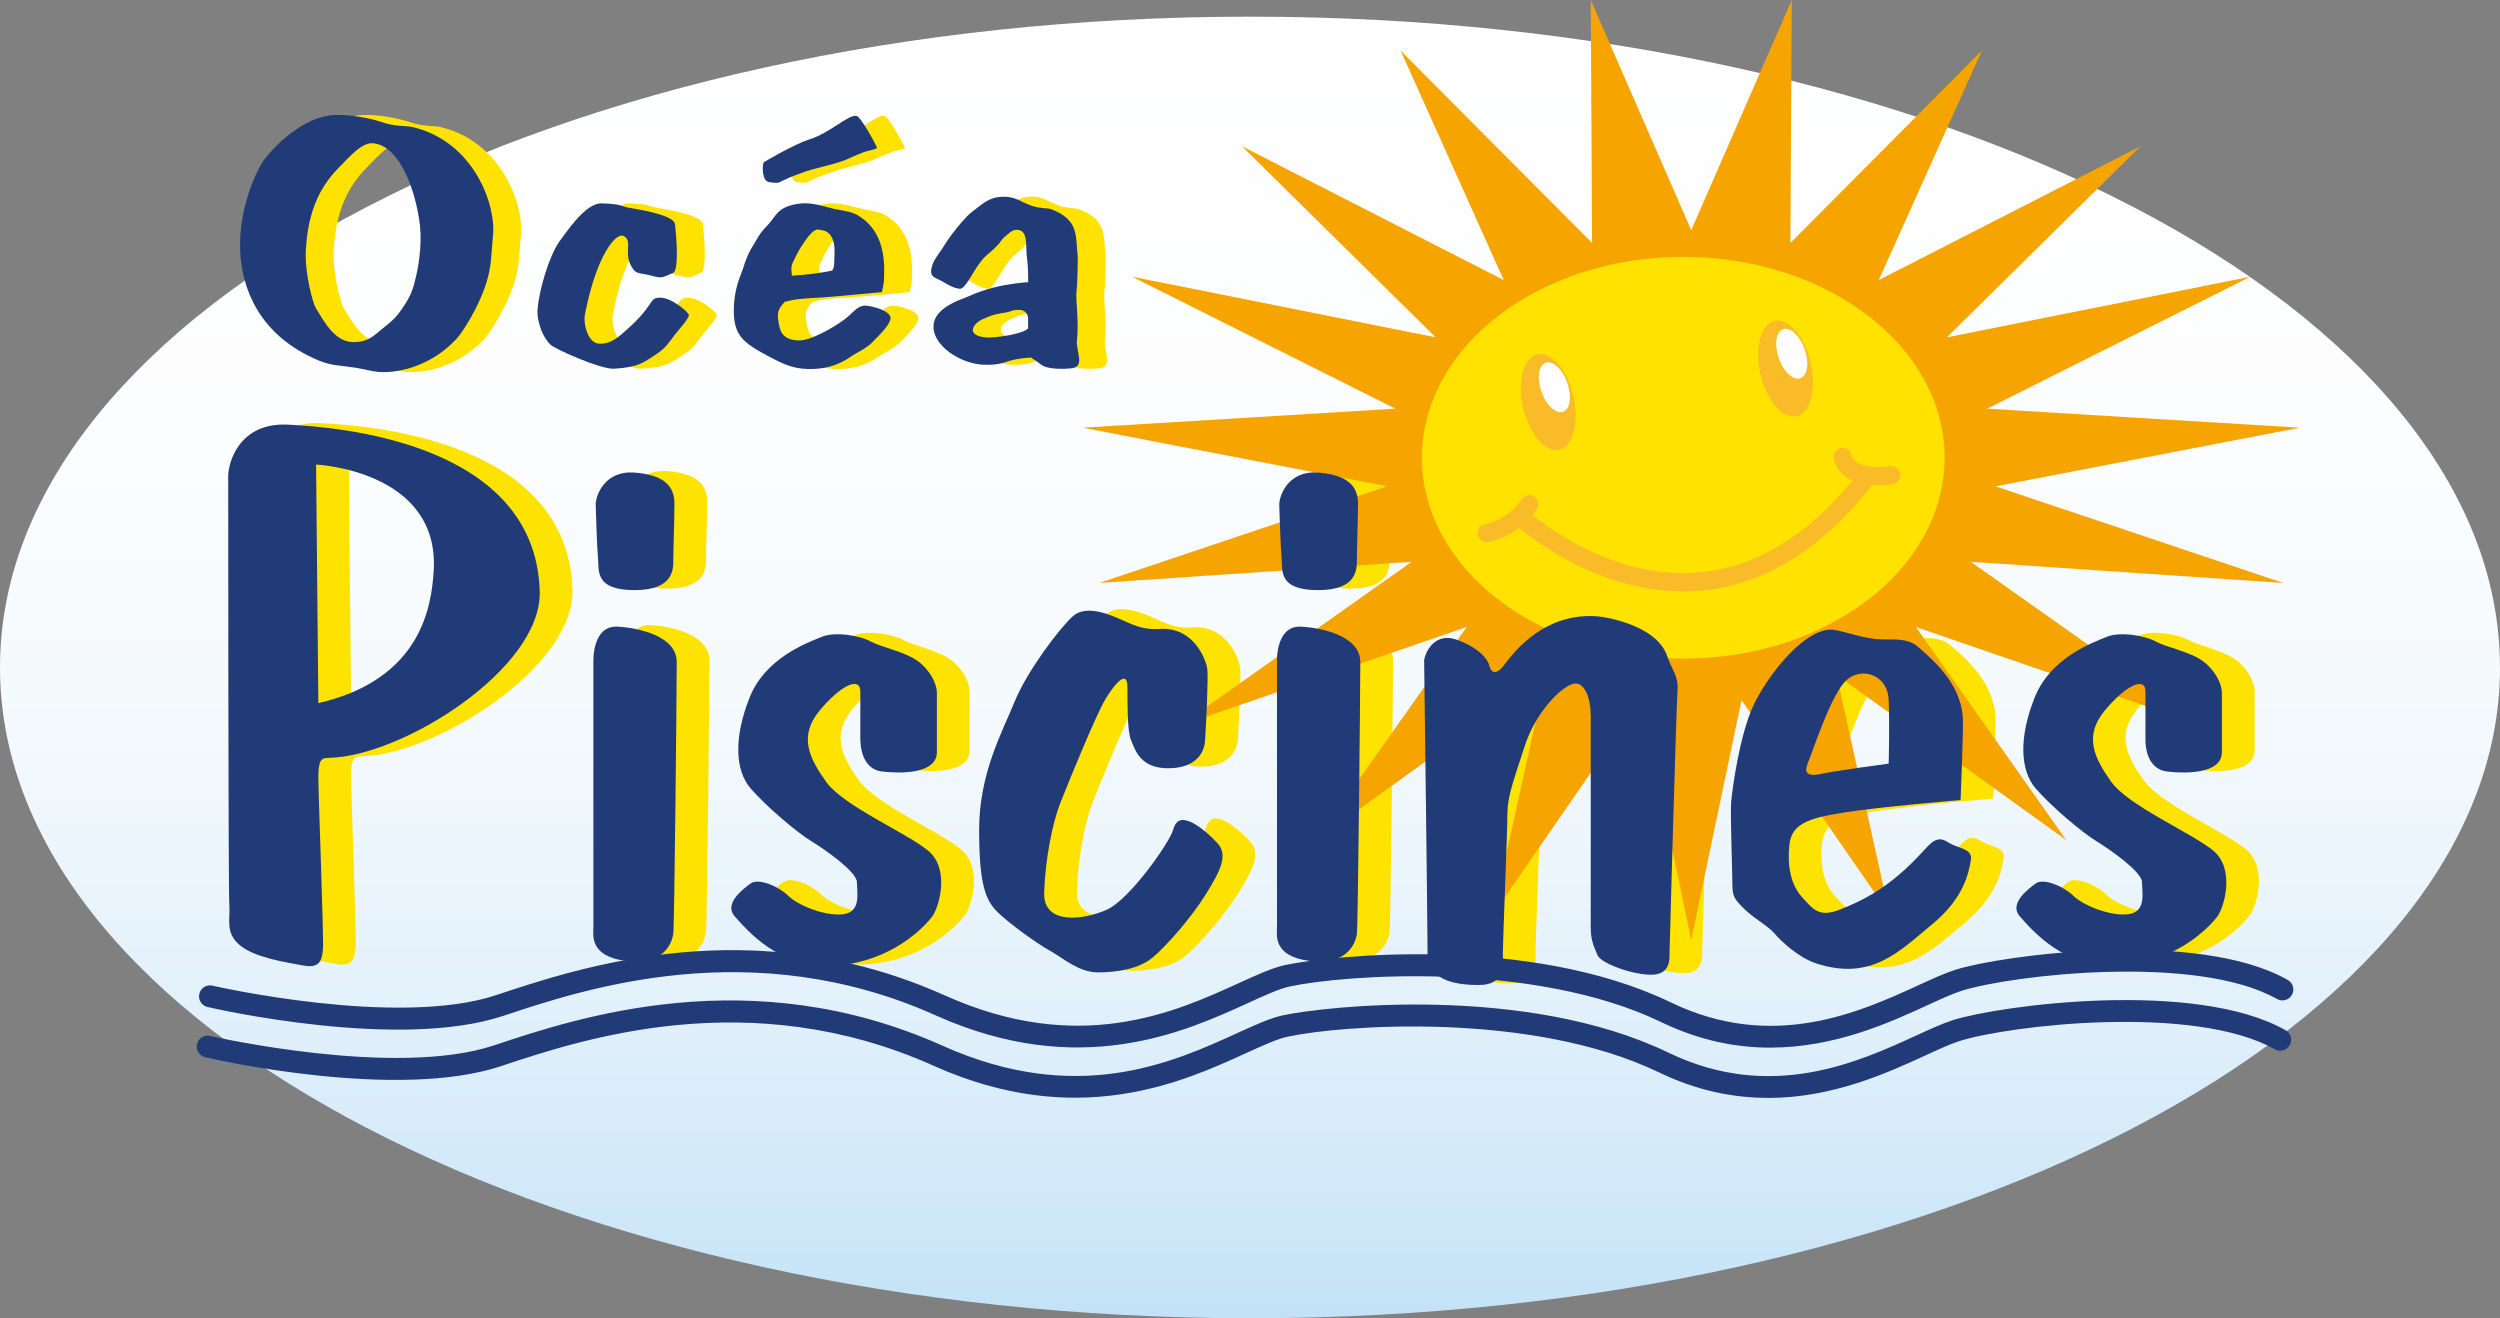 <?xml version="1.0" encoding="UTF-8"?> <svg xmlns="http://www.w3.org/2000/svg" xmlns:xlink="http://www.w3.org/1999/xlink" id="Calque_1" viewBox="0 0 574.67 303.02"><rect x="0" y="0" width="574.67" height="303.02" fill="#808080" stroke="none"/><defs><style>.cls-1{fill:#fff;}.cls-2{fill:#ffe300;}.cls-3{fill:#fabb28;}.cls-4{fill:#f6a500;}.cls-5{fill:#ffe200;}.cls-6{fill:url(#linear-gradient);}.cls-7{fill:#203b77;}</style><linearGradient id="linear-gradient" x1="287.33" y1="3.83" x2="287.33" y2="303.02" gradientUnits="userSpaceOnUse"><stop offset="0" stop-color="#fff"></stop><stop offset=".33" stop-color="#fcfdfe"></stop><stop offset=".56" stop-color="#f3f9fd"></stop><stop offset=".75" stop-color="#e3f1fb"></stop><stop offset=".93" stop-color="#cee7f8"></stop><stop offset="1" stop-color="#c3e2f7"></stop></linearGradient></defs><g><path class="cls-6" d="M574.67,153.43c0,82.61-128.64,149.59-287.33,149.59S0,236.04,0,153.43,128.64,3.83,287.33,3.83s287.33,66.98,287.33,149.6Z"></path><g><path class="cls-2" d="M73.62,97.26c-11.28-.52-13.64,8.92-13.64,11.81s0,95.49,.26,98.63c.26,3.15-1.05,6.3,2.36,9.18,3.41,2.89,10.49,3.94,14.69,4.72,4.2,.79,4.2-1.84,4.46-3.67,.26-1.84-1.05-35.42-1.05-39.61s.79-4.43,2.36-4.46c16.79-.26,49.06-20.46,48.53-38.3-1.01-34.37-46.69-37.77-57.97-38.3Zm7.08,64.01l-.53-54.83s28.63,1.31,27.02,24.66c-.52,7.61-2.62,24.66-26.49,30.17Z"></path><g><path class="cls-2" d="M143.92,151.3c0-2.36,.79-7.87,5.51-7.61,4.72,.26,13.64,2.1,13.64,8.13s-.52,60.33-.79,62.44c-.26,2.1-2.1,7.34-10.76,6.3-8.66-1.05-7.61-6.03-7.61-7.87v-61.38Z"></path><path class="cls-2" d="M144.45,115.62c0-2.1,2.1-7.87,8.92-7.34,6.82,.52,9.18,3.15,9.18,7.08s-.26,10.76-.26,12.86,.26,7.08-8.92,7.08-8.13-4.46-8.39-7.34c-.26-2.89-.52-12.33-.52-12.33Z"></path></g><g><path class="cls-2" d="M301.06,151.3c0-2.36,.79-7.87,5.51-7.61,4.72,.26,13.64,2.1,13.64,8.13s-.53,60.33-.79,62.44c-.26,2.1-2.1,7.34-10.76,6.3-8.66-1.05-7.61-6.03-7.61-7.87v-61.38Z"></path><path class="cls-2" d="M301.58,115.62c0-2.1,2.1-7.87,8.92-7.34,6.82,.52,9.18,3.15,9.18,7.08s-.26,10.76-.26,12.86,.26,7.08-8.92,7.08-8.13-4.46-8.39-7.34c-.26-2.89-.53-12.33-.53-12.33Z"></path></g><path class="cls-2" d="M205.31,169.92c0,1.58,.52,6.56,4.98,7.09,4.46,.52,12.59,.52,12.59-4.46v-13.64c0-2.1-1.57-5.25-4.46-7.34-2.89-2.1-8.39-3.15-10.76-4.46-2.36-1.31-8.13-2.36-11.28-1.05-3.15,1.31-12.85,4.72-16.52,13.9-3.67,9.18-3.41,16.79,.26,20.99,3.67,4.2,10.49,9.97,13.9,12.07,3.41,2.1,10.49,7.08,10.49,9.44s1.05,6.82-3.15,7.35c-4.2,.52-10.49-2.1-12.59-4.2-2.1-2.1-6.82-4.2-8.66-2.89-1.84,1.31-6.3,4.72-3.67,7.61,2.62,2.88,10.23,12.33,23.35,11.28,13.12-1.05,20.46-9.18,22.03-11.28,1.57-2.1,4.2-11.02-1.05-15.22-5.25-4.2-19.41-10.23-23.35-15.74-3.94-5.51-6.3-10.49-1.58-16.26,4.72-5.77,9.45-8.13,9.45-4.46v11.28Z"></path><path class="cls-2" d="M500.69,169.92c0,1.58,.53,6.56,4.98,7.09,4.46,.52,12.59,.52,12.59-4.46v-13.64c0-2.1-1.57-5.25-4.46-7.34-2.89-2.1-8.39-3.15-10.76-4.46-2.36-1.31-8.13-2.36-11.28-1.05-3.15,1.31-12.85,4.72-16.53,13.9-3.67,9.18-3.41,16.79,.26,20.99,3.67,4.2,10.49,9.97,13.9,12.07,3.41,2.1,10.49,7.08,10.49,9.44s1.05,6.82-3.15,7.35c-4.2,.52-10.49-2.1-12.59-4.2-2.1-2.1-6.82-4.2-8.66-2.89-1.84,1.31-6.3,4.72-3.67,7.61,2.62,2.88,10.23,12.33,23.35,11.28,13.12-1.05,20.46-9.18,22.03-11.28,1.57-2.1,4.2-11.02-1.05-15.22-5.25-4.2-19.41-10.23-23.35-15.74-3.94-5.51-6.3-10.49-1.58-16.26,4.72-5.77,9.44-8.13,9.44-4.46v11.28Z"></path><path class="cls-2" d="M274.04,144.21c-3.14,.21-5.25-.52-8.13-1.84-2.88-1.31-8.66-3.93-11.81-1.05-3.15,2.88-10.49,12.59-13.38,19.67-2.89,7.08-8.13,16.53-8.13,29.38s1.57,16.27,4.2,18.89c2.62,2.62,9.18,7.35,12.07,8.92,2.89,1.57,6.56,4.98,11.02,4.98s9.44-.79,12.59-3.41c3.15-2.62,8.92-9.18,12.33-14.69,3.41-5.51,4.98-8.92,2.63-11.54-2.36-2.62-4.98-4.46-6.3-4.99-1.31-.52-3.15-1.05-3.94,1.84-.79,2.88-9.97,16-15.22,18.36-5.25,2.36-14.69,3.67-14.43-3.94,.26-7.61,1.84-15.74,3.67-20.46,1.84-4.72,8.39-20.72,10.49-24.13,2.1-3.41,4.99-6.82,4.99-2.62s0,10.23,.79,12.07c.79,1.84,1.84,6.3,7.87,6.56,6.03,.26,8.92-2.63,9.18-6.3,.26-3.67,.79-14.69,.52-16.52-.26-1.84-2.88-9.71-11.02-9.18Z"></path><path class="cls-2" d="M334.9,151.3c.52-2.62,2.88-6.03,7.08-4.72,4.2,1.31,7.35,3.94,7.87,6.03,.52,2.1,1.84,1.84,3.15,.26,1.31-1.58,8.39-12.59,21.77-11.54,1.59,.12,13.59,1.95,16,9.18,1.05,3.15,2.63,4.46,2.36,7.87-.26,3.41-1.84,59.02-1.84,60.33s.26,4.98-4.2,4.98-11.54-2.62-12.33-4.46c-.79-1.84-1.58-3.41-1.58-6.3v-49.06c0-3.41-1.31-7.61-3.93-7.08-2.63,.52-8.66,6.3-11.28,14.43-2.62,8.13-3.94,11.54-3.94,15.48s-1.05,29.12-1.05,32,.52,7.35-5.51,7.35-11.8-1.31-11.8-7.35-.79-67.42-.79-67.42Z"></path><path class="cls-2" d="M455.3,193.27c-2.36-1.57-3.65-.24-5.77,2.1-7.87,8.66-14.43,11.54-19.15,13.38-4.72,1.84-6.03,0-8.66-2.88-2.62-2.89-3.41-7.35-2.89-12.07,.53-4.72,4.2-6.03,12.33-7.34,8.13-1.31,27.02-2.89,27.02-2.89,0,0,.67-16.52,.52-18.89-.52-8.39-7.61-13.9-10.23-16.26-2.62-2.36-6.03-1.57-9.44-1.84-3.41-.26-6.82-1.57-9.71-2.1-6.39-1.16-15.21,9.97-18.62,17.05-3.41,7.08-4.98,19.68-5.25,22.3-.26,2.63,.26,15.48,.26,18.62s.26,3.67,2.63,6.03c2.36,2.36,5.51,3.94,7.08,5.77,1.58,1.84,5.51,5.51,9.45,6.82,12.83,4.28,19.41-2.89,26.76-8.92,7.34-6.03,8.39-11.8,8.92-14.69,.52-2.89-2.88-2.63-5.25-4.2Zm-32.26-18.1c1.31-3.15,4.98-14.69,8.39-18.62,3.41-3.94,9.97-2.1,10.23,3.93,.26,6.03,0,14.69,0,14.69,0,0-11.81,1.57-15.48,2.36-1.54,.33-4.46,.78-3.15-2.36Z"></path></g><g><polygon class="cls-4" points="388.76 52.91 411.87 0 411.55 55.85 455.57 11.63 431.87 64.38 492.03 33.62 447.52 77.54 517.31 63.6 456.8 93.94 528.65 98.31 458.71 111.79 524.84 134 453.03 129.14 506.28 166.79 440.4 144.13 474.98 193.13 422.16 155.13 434.35 210.17 400.32 160.94 388.76 216.07 377.21 160.94 343.18 210.17 355.36 155.13 302.55 193.13 337.13 144.13 271.25 166.79 324.49 129.14 252.69 134 318.82 111.79 248.87 98.31 320.73 93.94 260.21 63.6 330.01 77.54 285.49 33.62 345.66 64.38 321.96 11.63 365.97 55.85 365.66 0 388.76 52.91"></polygon><path class="cls-5" d="M447,105.22c0,25.5-26.9,46.17-60.07,46.17s-60.07-20.68-60.07-46.17,26.9-46.17,60.07-46.17,60.07,20.67,60.07,46.17Z"></path><g><path class="cls-3" d="M416.23,83.4c1.38,6.05-.07,11.55-3.27,12.28-3.19,.73-6.89-3.58-8.29-9.64-1.38-6.05,.07-11.56,3.27-12.29,3.19-.73,6.89,3.59,8.29,9.65Z"></path><path class="cls-1" d="M414.83,80.26c1.1,3.11,.67,6.1-.98,6.68-1.63,.58-3.86-1.47-4.96-4.58-1.1-3.11-.67-6.1,.97-6.69,1.63-.58,3.86,1.48,4.97,4.58Z"></path></g><g><path class="cls-3" d="M361.67,91.09c1.38,6.05-.07,11.55-3.27,12.28-3.19,.73-6.89-3.58-8.29-9.64-1.38-6.05,.07-11.56,3.27-12.29,3.19-.73,6.89,3.59,8.29,9.64Z"></path><path class="cls-1" d="M360.26,87.96c1.1,3.1,.67,6.1-.97,6.68-1.64,.58-3.86-1.47-4.96-4.58-1.1-3.11-.67-6.1,.97-6.68,1.64-.58,3.86,1.47,4.96,4.58Z"></path></g><path class="cls-3" d="M341.72,124.63c-1.01,0-1.9-.73-2.07-1.75-.19-1.14,.58-2.22,1.72-2.41,.1-.02,5.45-1.03,8.37-5.69,.61-.98,1.91-1.28,2.89-.67,.98,.61,1.28,1.91,.67,2.89-3.95,6.32-10.93,7.55-11.23,7.6-.12,.02-.23,.03-.35,.03Z"></path><path class="cls-3" d="M431.61,111.56c-3.17,0-5.69-.71-7.52-2.12-2.25-1.73-2.58-3.9-2.61-4.14-.14-1.15,.67-2.2,1.82-2.34,1.12-.14,2.16,.64,2.33,1.76,.05,.24,.93,3.49,8.84,2.44,1.15-.16,2.2,.65,2.36,1.8,.15,1.15-.65,2.2-1.8,2.36-1.21,.16-2.36,.24-3.43,.24Z"></path><path class="cls-3" d="M386.84,135.94c-21.76,0-38.13-15.04-38.86-15.72-.85-.79-.89-2.12-.1-2.96,.79-.85,2.12-.89,2.96-.1,.17,.16,17.74,16.25,39.5,14.45,13.63-1.13,26.13-8.96,37.16-23.28,.71-.92,2.02-1.09,2.94-.38,.92,.71,1.09,2.02,.38,2.94-11.79,15.31-25.3,23.69-40.17,24.91-1.29,.11-2.56,.16-3.81,.16Z"></path></g><g><path class="cls-7" d="M66.1,97.61c-11.28-.52-13.64,8.92-13.64,11.8s0,95.49,.26,98.64c.26,3.15-1.05,6.3,2.36,9.18,3.41,2.89,10.49,3.94,14.69,4.72,4.2,.79,4.2-1.84,4.46-3.67,.26-1.84-1.05-35.41-1.05-39.61s.79-4.43,2.36-4.46c16.79-.26,49.05-20.46,48.53-38.3-1.01-34.37-46.69-37.77-57.97-38.3Zm7.08,64.01l-.52-54.83s28.63,1.31,27.02,24.66c-.52,7.61-2.62,24.66-26.49,30.17Z"></path><g><path class="cls-7" d="M136.41,151.65c0-2.36,.79-7.87,5.51-7.61,4.72,.26,13.64,2.1,13.64,8.13s-.52,60.33-.79,62.43c-.26,2.1-2.1,7.34-10.76,6.3-8.66-1.05-7.61-6.03-7.61-7.87v-61.38Z"></path><path class="cls-7" d="M136.93,115.97c0-2.1,2.1-7.87,8.92-7.34,6.82,.52,9.18,3.15,9.18,7.08s-.26,10.76-.26,12.85,.26,7.09-8.92,7.09-8.13-4.46-8.39-7.34c-.26-2.89-.53-12.33-.53-12.33Z"></path></g><g><path class="cls-7" d="M293.54,151.65c0-2.36,.79-7.87,5.51-7.61,4.72,.26,13.64,2.1,13.64,8.13s-.52,60.33-.78,62.43c-.26,2.1-2.1,7.34-10.76,6.3-8.66-1.05-7.61-6.03-7.61-7.87v-61.38Z"></path><path class="cls-7" d="M294.06,115.97c0-2.1,2.1-7.87,8.92-7.34,6.82,.52,9.18,3.15,9.18,7.08s-.26,10.76-.26,12.85,.26,7.09-8.92,7.09-8.13-4.46-8.39-7.34c-.26-2.89-.53-12.33-.53-12.33Z"></path></g><path class="cls-7" d="M197.79,170.27c0,1.58,.53,6.56,4.98,7.08,4.46,.52,12.59,.52,12.59-4.46v-13.64c0-2.1-1.57-5.25-4.46-7.34-2.89-2.1-8.39-3.15-10.76-4.46-2.36-1.31-8.13-2.36-11.28-1.05-3.15,1.31-12.86,4.72-16.53,13.9-3.67,9.18-3.41,16.79,.26,20.99s10.49,9.97,13.9,12.07c3.41,2.1,10.49,7.08,10.49,9.44s1.05,6.82-3.15,7.35c-4.2,.52-10.49-2.1-12.59-4.2-2.1-2.1-6.82-4.2-8.66-2.89-1.84,1.31-6.3,4.72-3.67,7.61,2.62,2.88,10.23,12.33,23.35,11.28,13.12-1.05,20.46-9.18,22.03-11.28,1.57-2.1,4.2-11.02-1.05-15.22-5.25-4.2-19.41-10.23-23.35-15.74-3.93-5.51-6.3-10.49-1.57-16.27,4.72-5.77,9.44-8.13,9.44-4.46v11.28Z"></path><path class="cls-7" d="M493.17,170.27c0,1.58,.52,6.56,4.98,7.08,4.46,.52,12.59,.52,12.59-4.46v-13.64c0-2.1-1.57-5.25-4.46-7.34-2.89-2.1-8.4-3.15-10.76-4.46-2.36-1.31-8.13-2.36-11.28-1.05-3.15,1.31-12.85,4.72-16.52,13.9-3.67,9.18-3.41,16.79,.26,20.99,3.67,4.2,10.49,9.97,13.91,12.07,3.41,2.1,10.49,7.08,10.49,9.44s1.05,6.82-3.15,7.35c-4.2,.52-10.49-2.1-12.59-4.2-2.1-2.1-6.82-4.2-8.66-2.89-1.84,1.31-6.29,4.72-3.67,7.61,2.63,2.88,10.23,12.33,23.35,11.28,13.12-1.05,20.46-9.18,22.04-11.28,1.57-2.1,4.2-11.02-1.05-15.22-5.25-4.2-19.41-10.23-23.35-15.74-3.93-5.51-6.3-10.49-1.57-16.27,4.72-5.77,9.44-8.13,9.44-4.46v11.28Z"></path><path class="cls-7" d="M266.52,144.57c-3.14,.21-5.25-.52-8.13-1.84-2.89-1.31-8.66-3.94-11.81-1.05-3.15,2.88-10.49,12.59-13.38,19.67-2.89,7.08-8.13,16.52-8.13,29.38s1.57,16.26,4.2,18.89c2.62,2.62,9.18,7.34,12.07,8.92,2.89,1.57,6.56,4.98,11.02,4.98s9.44-.79,12.59-3.41c3.15-2.62,8.92-9.18,12.33-14.69,3.41-5.51,4.99-8.92,2.62-11.54-2.36-2.62-4.98-4.46-6.3-4.98-1.31-.52-3.15-1.05-3.93,1.84-.79,2.88-9.97,16-15.22,18.36-5.25,2.36-14.69,3.67-14.43-3.94,.26-7.61,1.84-15.74,3.67-20.46,1.84-4.72,8.39-20.72,10.49-24.13,2.1-3.41,4.98-6.82,4.98-2.62s0,10.23,.79,12.07c.79,1.84,1.84,6.3,7.87,6.56,6.03,.26,8.92-2.63,9.18-6.3,.26-3.67,.78-14.69,.52-16.53-.26-1.84-2.89-9.71-11.02-9.18Z"></path><path class="cls-7" d="M327.38,151.65c.52-2.63,2.89-6.03,7.08-4.72,4.2,1.31,7.34,3.93,7.87,6.03,.52,2.1,1.84,1.84,3.15,.26,1.31-1.58,8.39-12.59,21.77-11.54,1.59,.12,13.59,1.95,16,9.18,1.05,3.15,2.62,4.46,2.36,7.87-.26,3.41-1.84,59.02-1.84,60.34s.26,4.99-4.2,4.99-11.54-2.63-12.33-4.46c-.79-1.84-1.58-3.41-1.58-6.3v-49.06c0-3.41-1.31-7.61-3.93-7.08-2.62,.52-8.66,6.29-11.28,14.43-2.63,8.13-3.94,11.54-3.94,15.48s-1.05,29.12-1.05,32.01,.52,7.34-5.51,7.34-11.8-1.31-11.8-7.34-.79-67.42-.79-67.42Z"></path><path class="cls-7" d="M447.79,193.62c-2.36-1.57-3.65-.24-5.77,2.1-7.87,8.65-14.43,11.54-19.15,13.38-4.72,1.84-6.03,0-8.65-2.89-2.63-2.88-3.41-7.34-2.89-12.07,.53-4.72,4.2-6.03,12.33-7.34,8.13-1.31,27.02-2.89,27.02-2.89,0,0,.67-16.52,.52-18.89-.52-8.39-7.61-13.9-10.23-16.26-2.62-2.36-6.03-1.57-9.44-1.84-3.41-.26-6.82-1.57-9.71-2.1-6.39-1.16-15.22,9.97-18.62,17.05-3.41,7.08-4.98,19.67-5.25,22.3-.26,2.63,.26,15.48,.26,18.62s.26,3.67,2.62,6.03c2.36,2.36,5.51,3.93,7.08,5.77,1.58,1.84,5.51,5.51,9.44,6.82,12.83,4.28,19.41-2.88,26.76-8.92,7.35-6.03,8.4-11.8,8.92-14.69,.52-2.88-2.88-2.62-5.24-4.2Zm-32.27-18.1c1.31-3.15,4.98-14.69,8.39-18.62,3.41-3.93,9.97-2.1,10.23,3.94,.26,6.03,0,14.69,0,14.69,0,0-11.8,1.58-15.47,2.36-1.54,.33-4.46,.79-3.15-2.36Z"></path></g><path class="cls-7" d="M406.94,240.82c-7.79,0-16.22-1.59-25.04-5.85-29.19-14.09-72.86-10.94-85.46-8.2-2.37,.51-5.67,2.02-9.48,3.76-14.51,6.63-38.8,17.72-71.83,2.89-42.26-18.97-80.87-6.09-99.43,.09-24.01,8-66.21-1.62-68-2.03-1.36-.31-2.2-1.67-1.88-3.02,.31-1.36,1.66-2.2,3.02-1.89,.42,.1,42.61,9.72,65.27,2.16,19.16-6.39,59.03-19.68,103.08,.09,30.95,13.89,53.05,3.8,67.68-2.88,4.25-1.94,7.61-3.47,10.5-4.1,9.7-2.11,55.99-7.21,88.72,8.59,23.51,11.35,43.61,2.14,56.9-3.96,3.23-1.48,6.03-2.76,8.39-3.52,10.81-3.44,55.8-9.45,76.51,2.31,1.21,.69,1.63,2.22,.95,3.43-.69,1.21-2.23,1.63-3.43,.95-18.48-10.49-61.1-5.51-72.49-1.89-2.07,.66-4.74,1.88-7.82,3.3-8.72,4-21.29,9.76-36.15,9.76Z"></path><path class="cls-7" d="M406.41,252.37c-7.79,0-16.21-1.59-25.04-5.85-29.19-14.09-72.86-10.94-85.46-8.2-2.37,.52-5.66,2.02-9.48,3.76-14.51,6.63-38.8,17.72-71.83,2.9-42.26-18.96-80.87-6.09-99.43,.09-24.01,8-66.21-1.62-68-2.04-1.36-.31-2.2-1.67-1.88-3.02,.31-1.36,1.67-2.2,3.02-1.88,.42,.1,42.61,9.72,65.27,2.16,19.16-6.39,59.04-19.67,103.09,.09,30.95,13.89,53.05,3.8,67.68-2.88,4.25-1.94,7.61-3.47,10.5-4.1,9.7-2.11,55.99-7.21,88.72,8.59,23.52,11.35,43.61,2.14,56.91-3.96,3.23-1.48,6.03-2.76,8.39-3.52,10.81-3.44,55.8-9.45,76.51,2.31,1.21,.69,1.63,2.22,.95,3.43-.69,1.21-2.22,1.63-3.43,.95-18.49-10.49-61.1-5.52-72.49-1.89-2.07,.66-4.74,1.88-7.82,3.3-8.72,4-21.3,9.77-36.15,9.77Z"></path></g><g id="_Groupe_"><g><path class="cls-5" d="M118.58,63.68c-1.61,6.35-6.32,13.6-7.68,14.66-3.85,4.02-9.54,6.87-15.48,7.18-2.85,.15-4.46-.53-7.18-.98-3.34-.53-5.7-.45-8.55-1.66-13.75-5.74-17.74-16.63-18.08-25.31-.38-9.69,3.82-18.73,5.7-21.08,1.97-2.59,8.67-9.75,15.98-10.05,3.47-.15,7.93,.68,10.53,1.51,3.59,1.28,5.45,.83,7.56,1.28,14,3.4,19.2,17.98,18.33,25.16-.37,3.55-.25,5.74-1.12,9.29Zm-26.63-30.75c-2.48-.08-5.2,3.1-7.56,5.51-5.2,5.14-7.31,11.56-7.68,19.26-.25,5.14,1.61,12.09,2.35,13.22,1.98,3.17,4.46,8.01,9.04,7.71,3.47-.15,4.58-1.89,6.81-3.55,1.73-1.36,2.72-2.34,3.84-4,1.73-2.49,2.46-4.02,3.08-6.67,.62-2.27,1.63-7.69,1.13-12.45-.87-7.78-4.58-18.74-11.02-19.04Z"></path><path id="_Tracé_transparent_" class="cls-5" d="M161.57,76.9c-1.36,1.74-1.98,2.95-4.09,4.38-2.97,1.96-4.21,3.17-10.03,3.48-3.22,.08-13.62-4.61-14.49-5.52-2.48-2.42-3.22-6.72-2.97-8.31,.37-4.16,2.48-11.71,4.95-15.34,1.49-1.89,5.95-8.99,9.79-8.84,5.08,.15,4.21,.76,6.94,1.13,3.59,.6,9.78,1.81,9.91,3.7,.5,4.61,.74,10.5-.37,11.1-.62,.3-2.23,1.06-2.85,1.06-.74,.08-1.86-.3-2.85-.53-1.49-.38-2.72-.23-3.47-1.21-2.72-3.63,.12-6.65-2.35-7.78-1.61-.76-6.07,4.08-8.79,17.9-.5,2.19,.62,6.65,3.1,6.87,2.97,.23,4.95-1.89,6.44-3.17,6.44-5.67,5.08-7.25,7.43-7.4,2.6-.15,6.07,2.72,6.81,3.78,.5,.6-1.73,2.95-3.1,4.68Z"></path><path class="cls-5" d="M207.03,78.56c-1.24,1.44-4.33,2.87-4.71,3.17-3.72,2.72-7.06,3.1-10.03,3.1-4.09-.08-6.32-1.44-9.41-3.02-5.57-3.02-7.93-4.61-7.8-10.88,.12-3.55,.74-5.67,2.1-9.14,.74-2.42,1.36-3.93,2.85-6.2,.87-1.59,1.49-2.49,2.85-3.85,1.98-2.12,2.1-4,6.56-4.83,3.22-.6,5.57,.38,8.79,1.13,2.23,.45,4.21,.6,5.82,1.74,4.83,3.17,5.82,8.46,5.57,14.05,0,1.28-.25,2.04-.49,3.32-.12,0-12.76,1.21-13.5,1.21-8.42,.45-7.06,.76-8.79,.98-1.24,1.28-1.73,2.12-1.61,3.78,.37,3.02,.87,4.91,4.58,5.14,2.97,.15,8.3-3.1,10.28-4.53,2.23-1.44,3.22-3.63,5.45-3.47,1.49,.15,5.45,1.13,5.57,2.8,0,1.28-1.73,3.17-4.09,5.51Zm-1.86-43.67c-1.86,.68-4.21,1.81-4.46,1.89-3.84,1.44-6.69,1.66-10.4,3.1-1.98,.68-3.1,1.21-4.95,2.12-.87,.08-1.36,0-2.23-.15-1.61-.3-1.49-3.63-1.24-4.46,0-.15,7.43-4.38,10.4-5.29,4.95-1.51,9.16-5.89,11.02-5.44,.99,.15,4.83,7.25,4.71,7.4-.87,.38-1.73,.53-2.85,.83Zm-10.16,17.98c-.37,0-1.24-.91-3.59,2.57-1.36,1.89-1.86,3.02-2.48,4.31-.87,1.51-.62,2.19-.5,3.63,1.12-.08,3.1-.23,4.83-.45,1.73-.23,3.22-.45,4.46-.76,.5-1.06,.37-.6,.5-3.93,.12-1.81-.25-5.21-3.22-5.36Z"></path><path class="cls-5" d="M253.86,66.93c-.23,1.89,.58,6.87,.12,11.18-.35,2.57,2.08,6.27-1.39,6.57-4.4,.38-6.36-.38-6.94-.91-1.16-.98-2.2-1.43-2.2-1.59-.35,0-2.31,.15-3.7,.45-2.31,.45-3.12,1.36-7.29,1.21-5.32-.23-11.8-4.46-11.45-9.07,.12-2.95,3.59-4.99,6.71-6.12,1.39-.45,2.78-1.43,7.17-2.57,3.59-.91,7.4-1.21,7.87-1.21,0-.6,0-3.25-.23-5.21-.46-2.64,.35-6.42-1.97-6.8-1.5-.23-2.2,.83-3.12,1.51-.93,.76-1.04,1.36-1.85,2.12-1.16,1.28-2.66,2.27-3.35,3.17-2.2,2.57-3.82,6.8-5.21,6.72-1.39-.15-2.55-.83-3.7-1.51-1.27-.83-2.89-.98-2.89-2.42,.12-2.49,1.74-3.85,3.12-6.2,1.97-3.1,5.21-6.87,6.48-7.71,2.2-1.59,3.59-3.25,6.94-3.32,2.89-.08,4.16,1.28,6.71,2.12,1.5,.53,3.7,.53,4.16,.68,6.59,2.42,5.78,6.12,6.25,10.43,.12,.38,0,6.72-.23,8.46Zm-11.11,6.35c0-.08,0-1.96-1.97-2.04-1.74-.08-2.08,.45-3.24,.6-3.35,.53-3.93,.98-4.63,1.28-1.39,.45-2.89,1.59-2.89,2.8,.12,1.13,1.62,1.51,3.12,1.66,1.97,.08,6.36-.53,8.56-1.44,1.16-.53,.69-.45,1.04-.68v-2.19Z"></path></g></g><g id="_Groupe_-2"><g><path class="cls-7" d="M112.17,63.68c-1.61,6.35-6.32,13.6-7.68,14.66-3.85,4.02-9.54,6.87-15.48,7.18-2.85,.15-4.46-.53-7.18-.98-3.34-.53-5.7-.45-8.55-1.66-13.75-5.74-17.74-16.63-18.08-25.31-.38-9.69,3.82-18.73,5.7-21.08,1.97-2.59,8.67-9.75,15.98-10.05,3.47-.15,7.93,.68,10.53,1.51,3.59,1.28,5.45,.83,7.56,1.28,14,3.4,19.2,17.98,18.33,25.16-.37,3.55-.25,5.74-1.12,9.29Zm-26.63-30.75c-2.48-.08-5.2,3.1-7.56,5.51-5.2,5.14-7.31,11.56-7.68,19.26-.25,5.14,1.61,12.09,2.35,13.22,1.98,3.17,4.46,8.01,9.04,7.71,3.47-.15,4.58-1.89,6.81-3.55,1.73-1.36,2.72-2.34,3.84-4,1.73-2.49,2.46-4.02,3.08-6.67,.62-2.27,1.63-7.69,1.13-12.45-.87-7.78-4.58-18.74-11.02-19.04Z"></path><path id="_Tracé_transparent_-2" class="cls-7" d="M155.16,76.9c-1.36,1.74-1.98,2.95-4.09,4.38-2.97,1.96-4.21,3.17-10.03,3.48-3.22,.08-13.62-4.61-14.49-5.52-2.48-2.42-3.22-6.72-2.97-8.31,.37-4.16,2.48-11.71,4.95-15.34,1.49-1.89,5.95-8.99,9.79-8.84,5.08,.15,4.21,.76,6.94,1.13,3.59,.6,9.78,1.81,9.91,3.7,.5,4.61,.74,10.5-.37,11.1-.62,.3-2.23,1.06-2.85,1.06-.74,.08-1.86-.3-2.85-.53-1.49-.38-2.72-.23-3.47-1.21-2.72-3.63,.12-6.65-2.35-7.78-1.61-.76-6.07,4.08-8.79,17.9-.5,2.19,.62,6.65,3.1,6.87,2.97,.23,4.95-1.89,6.44-3.17,6.44-5.67,5.08-7.25,7.43-7.4,2.6-.15,6.07,2.72,6.81,3.78,.5,.6-1.73,2.95-3.1,4.68Z"></path><path class="cls-7" d="M200.63,78.56c-1.24,1.44-4.33,2.87-4.71,3.17-3.72,2.72-7.06,3.1-10.03,3.1-4.09-.08-6.32-1.44-9.41-3.02-5.57-3.02-7.93-4.61-7.8-10.88,.12-3.55,.74-5.67,2.1-9.14,.74-2.42,1.36-3.93,2.85-6.2,.87-1.59,1.49-2.49,2.85-3.85,1.98-2.12,2.1-4,6.56-4.83,3.22-.6,5.57,.38,8.79,1.13,2.23,.45,4.21,.6,5.82,1.74,4.83,3.17,5.82,8.46,5.57,14.05,0,1.28-.25,2.04-.49,3.32-.12,0-12.76,1.21-13.5,1.21-8.42,.45-7.06,.76-8.79,.98-1.24,1.28-1.73,2.12-1.61,3.78,.37,3.02,.87,4.91,4.58,5.14,2.97,.15,8.3-3.1,10.28-4.53,2.23-1.44,3.22-3.63,5.45-3.47,1.49,.15,5.45,1.13,5.57,2.8,0,1.28-1.73,3.17-4.09,5.51Zm-1.86-43.67c-1.86,.68-4.21,1.81-4.46,1.89-3.84,1.44-6.69,1.66-10.4,3.1-1.98,.68-3.1,1.21-4.95,2.12-.87,.08-1.36,0-2.23-.15-1.61-.3-1.49-3.63-1.24-4.46,0-.15,7.43-4.38,10.4-5.29,4.95-1.51,9.16-5.89,11.02-5.44,.99,.15,4.83,7.25,4.71,7.4-.87,.38-1.73,.53-2.85,.83Zm-10.16,17.98c-.37,0-1.24-.91-3.59,2.57-1.36,1.89-1.86,3.02-2.48,4.31-.87,1.51-.62,2.19-.5,3.63,1.12-.08,3.1-.23,4.83-.45,1.73-.23,3.22-.45,4.46-.76,.5-1.06,.37-.6,.5-3.93,.12-1.81-.25-5.21-3.22-5.36Z"></path><path class="cls-7" d="M247.45,66.93c-.23,1.89,.58,6.87,.12,11.18-.35,2.57,2.08,6.27-1.39,6.57-4.4,.38-6.36-.38-6.94-.91-1.16-.98-2.2-1.43-2.2-1.59-.35,0-2.31,.15-3.7,.45-2.31,.45-3.12,1.36-7.29,1.21-5.32-.23-11.8-4.46-11.45-9.07,.12-2.95,3.59-4.99,6.71-6.12,1.39-.45,2.78-1.43,7.17-2.57,3.59-.91,7.4-1.21,7.87-1.21,0-.6,0-3.25-.23-5.21-.46-2.64,.35-6.42-1.97-6.8-1.5-.23-2.2,.83-3.12,1.51-.93,.76-1.04,1.36-1.85,2.12-1.16,1.28-2.66,2.27-3.35,3.17-2.2,2.57-3.82,6.8-5.21,6.72-1.39-.15-2.55-.83-3.7-1.51-1.27-.83-2.89-.98-2.89-2.42,.12-2.49,1.74-3.85,3.12-6.2,1.97-3.1,5.21-6.87,6.48-7.71,2.2-1.59,3.59-3.25,6.94-3.32,2.89-.08,4.16,1.28,6.71,2.12,1.5,.53,3.7,.53,4.16,.68,6.59,2.42,5.78,6.12,6.25,10.43,.12,.38,0,6.72-.23,8.46Zm-11.11,6.35c0-.08,0-1.96-1.97-2.04-1.74-.08-2.08,.45-3.24,.6-3.35,.53-3.93,.98-4.63,1.28-1.39,.45-2.89,1.59-2.89,2.8,.12,1.13,1.62,1.51,3.12,1.66,1.97,.08,6.36-.53,8.56-1.44,1.16-.53,.69-.45,1.04-.68v-2.19Z"></path></g></g></svg> 